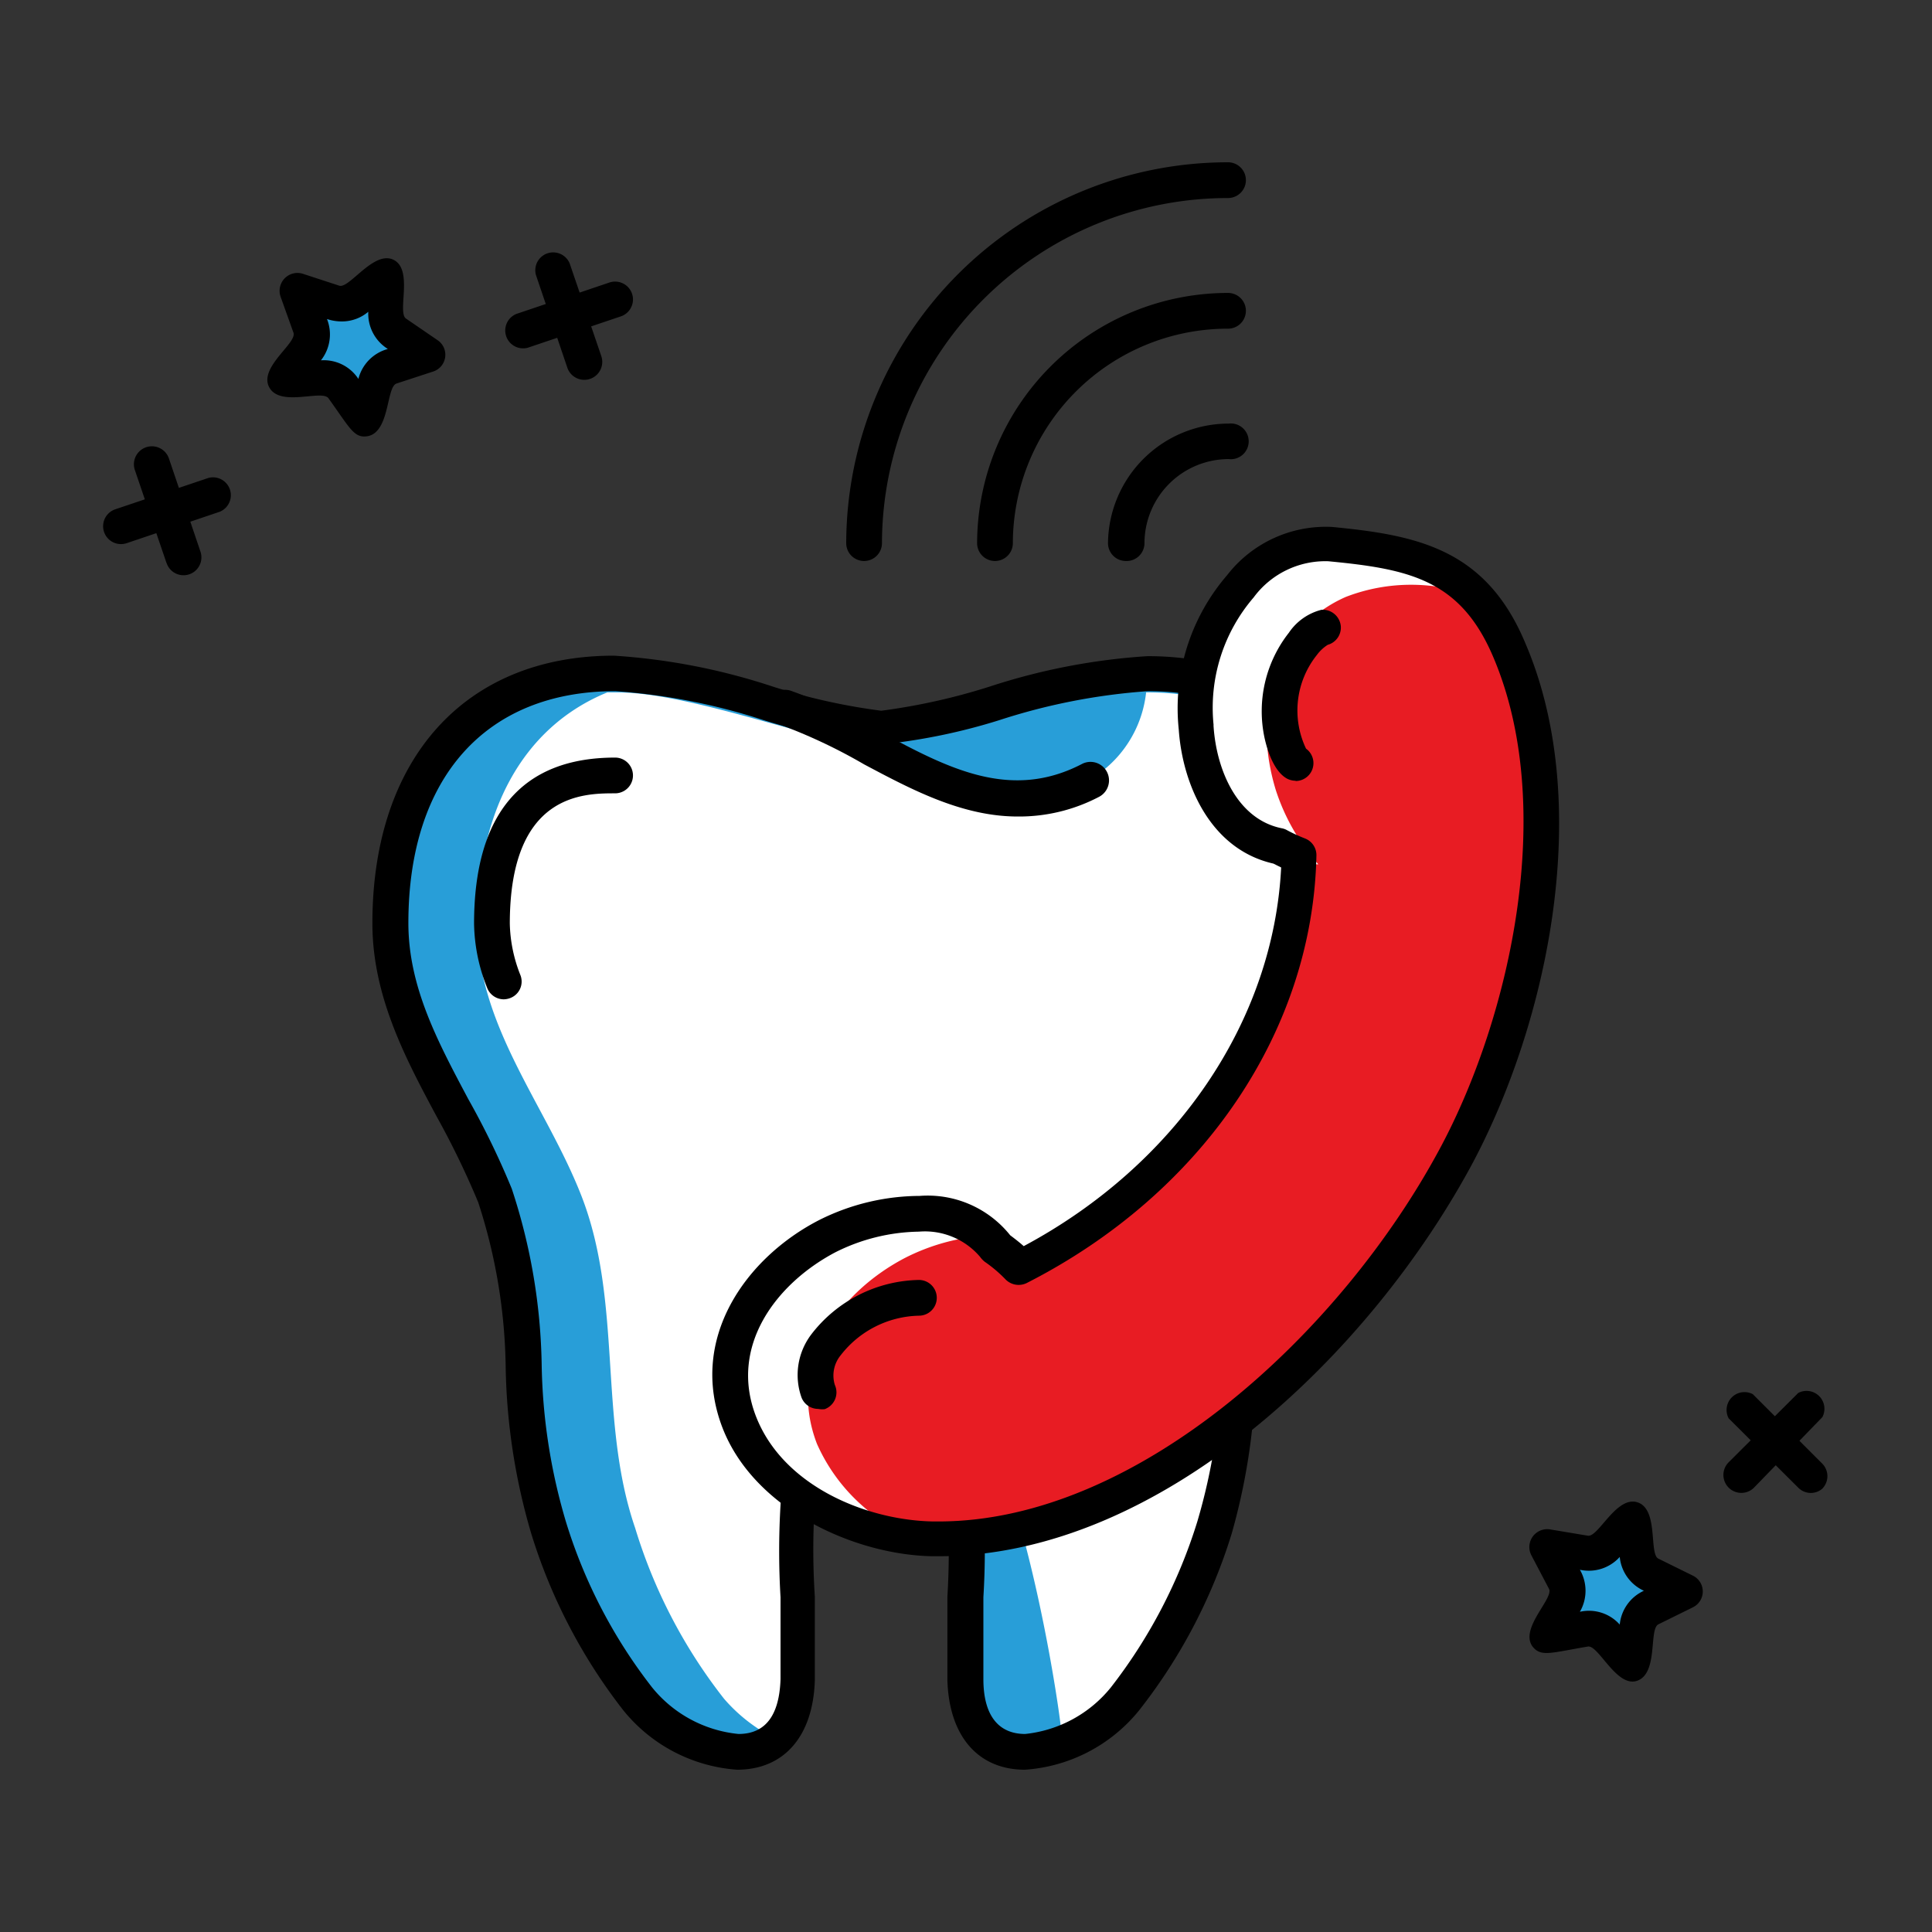 <svg id="Layer_1" data-name="Layer 1" xmlns="http://www.w3.org/2000/svg" viewBox="0 0 80 80"><rect x="0" y="0" width="80" height="80" fill="#333333" stroke="none"/><defs><style>.cls-1{fill:#289ed8;}.cls-2{fill:#fff;}.cls-3{fill:#e81c23;}</style></defs><title>kids-r-us-dentistry-feature-icons</title><path class="cls-1" d="M47.53,28c-3.41,0-8.17,2.08-11,2.25-2.86-.17-7.58-2.25-11-2.25-6.1,0-9.3,4.24-9.3,10.33,0,4.21,2.87,7.49,4.33,11.24,1.7,4.4.69,9.29,2.21,13.74a21.82,21.82,0,0,0,3.69,7.07c2.15,2.53,6.48,3.57,6.61-.79.11-3.55-.36-7.35.42-10.85.67-3,5.41-3.09,6.1,0,.79,3.5.31,7.3.42,10.85.13,4.36,4.46,3.32,6.61.79a21.63,21.63,0,0,0,3.69-7.07c1.53-4.45.51-9.34,2.21-13.74,1.46-3.75,4.33-7,4.33-11.24C56.83,32.21,53.63,28,47.53,28Z"/><path class="cls-2" d="M46.07,69.9a21.54,21.54,0,0,0,3.56-6.84,24.56,24.56,0,0,0,1-6.47c.37-5.65.84-6.9,3-11,1.28-2.39,2.49-4.65,2.49-7.29,0-6-3.22-9.63-8.6-9.63a9.12,9.12,0,0,0-1.14.08c-2.49-.08-4.53,1.32-6.2,1.45a19.05,19.05,0,0,1-3.63.71c-2,.13-7.72-2.24-11-2.24h-.4c-3.55,1.45-5.39,5-5.39,9.62,0,4.21,2.86,7.49,4.32,11.24,1.71,4.4.69,9.29,2.22,13.74a21.6,21.6,0,0,0,3.68,7.07,6.78,6.78,0,0,0,1.49,1.29c2-1.13,1.59-8.76,2-12.93.31-2.87,1.4-3.14,4.45-2.75,3.85.49,5.87,14.27,6,15.51A6.26,6.26,0,0,0,46.07,69.9Z"/><path class="cls-1" d="M45.48,32.05a4.78,4.78,0,0,0,2-4.12c-2.36-.23-8.62,1.83-10.85,2.14a5.39,5.39,0,0,0-.81.23c0-.09-.06.67,0,.57S42.23,34.33,45.48,32.05Z"/><path d="M42.44,73.28h0c-1.94,0-3.14-1.39-3.21-3.7,0-1.15,0-2.33,0-3.47a31.22,31.22,0,0,0-.41-7.26,2.45,2.45,0,0,0-4.67,0,30.16,30.16,0,0,0-.41,7.26c0,1.14,0,2.32,0,3.47-.07,2.31-1.27,3.7-3.22,3.7a6.66,6.66,0,0,1-4.71-2.46A22.77,22.77,0,0,1,22,63.51a25.78,25.78,0,0,1-1.06-6.85,22.91,22.91,0,0,0-1.14-6.88,35.12,35.12,0,0,0-1.72-3.55c-1.31-2.44-2.66-5-2.66-8,0-6.83,3.85-11.08,10-11.08A26.24,26.24,0,0,1,32,28.43a25.43,25.43,0,0,0,4.49,1,25.82,25.82,0,0,0,4.49-1,26.31,26.31,0,0,1,6.54-1.26c6.2,0,10,4.25,10,11.08,0,3-1.35,5.54-2.66,8a33.11,33.11,0,0,0-1.72,3.55,22.6,22.6,0,0,0-1.14,6.88A26.2,26.2,0,0,1,51,63.51a22.58,22.58,0,0,1-3.83,7.31A6.66,6.66,0,0,1,42.44,73.28ZM36.51,55.66a3.72,3.72,0,0,1,3.76,2.87,31.8,31.8,0,0,1,.45,7.61c0,1.12,0,2.29,0,3.39,0,1.51.63,2.27,1.73,2.27A5.26,5.26,0,0,0,46,69.87,21.54,21.54,0,0,0,49.58,63a24.5,24.5,0,0,0,1-6.47,23.77,23.77,0,0,1,1.24-7.31,35.26,35.26,0,0,1,1.79-3.71c1.28-2.39,2.49-4.65,2.49-7.29,0-6-3.21-9.6-8.57-9.6a25.58,25.58,0,0,0-6.15,1.2,24.73,24.73,0,0,1-4.83,1h-.09a24.66,24.66,0,0,1-4.84-1,25.51,25.51,0,0,0-6.14-1.2c-5.37,0-8.57,3.59-8.57,9.6,0,2.64,1.21,4.9,2.48,7.29a33.45,33.45,0,0,1,1.8,3.71,24.38,24.38,0,0,1,1.24,7.31,24.1,24.1,0,0,0,1,6.47A21.29,21.29,0,0,0,27,69.87a5.26,5.26,0,0,0,3.58,1.93c1.11,0,1.69-.76,1.74-2.27,0-1.1,0-2.27,0-3.39a32.33,32.33,0,0,1,.45-7.61A3.77,3.77,0,0,1,36.51,55.66Z"/><path d="M20.86,41.38a.74.74,0,0,1-.69-.48,7.41,7.41,0,0,1-.54-2.65c0-4.57,2-6.88,5.84-6.88a.74.74,0,0,1,0,1.48c-1.31,0-4.36,0-4.36,5.4a6.09,6.09,0,0,0,.44,2.13.73.73,0,0,1-.43.95A.8.8,0,0,1,20.86,41.38Z"/><path d="M42.14,33.81c-2.31,0-4.42-1.13-6.36-2.16A22.31,22.31,0,0,0,32.28,30a.74.74,0,0,1-.48-.93.75.75,0,0,1,.94-.47,23.83,23.83,0,0,1,3.74,1.72c2.75,1.48,5.36,2.86,8.33,1.31A.74.74,0,1,1,45.5,33,7.12,7.12,0,0,1,42.14,33.81Z"/><path class="cls-3" d="M34.23,51.17c2.14-1.12,5.75-1.56,7,.46a7,7,0,0,1,1,.83C49.17,49,53.63,42.34,53.78,35.4A7.65,7.65,0,0,1,53,35c-2.16-.43-3.3-2.69-3.44-4.92-.5-3.41,2.25-7.91,5.57-7.6,3.48.34,5.92.86,7.42,4.37,2.7,6.33.92,15.06-2.19,20.9-4,7.42-12.57,16.09-21.71,15.93-3.08-.06-6.83-1.83-8-4.84C29.37,55.66,31.4,52.66,34.23,51.17Z"/><path class="cls-2" d="M33.83,59.79c-1.24-3.2.79-6.2,3.62-7.69a8.63,8.63,0,0,1,3.42-.94c-1.52-1.46-4.69-1-6.64,0-2.83,1.49-4.86,4.49-3.62,7.69,1.06,2.73,4.24,4.43,7.12,4.77A7.43,7.43,0,0,1,33.83,59.79Z"/><path class="cls-2" d="M55.72,24.72c-3.14,1.39-3.83,4.94-2.89,8a8.61,8.61,0,0,0,1.76,3.07c-2.11,0-4-2.59-4.69-4.69-.95-3.06-.25-6.61,2.89-8,2.68-1.19,6.14-.15,8.42,1.65A7.49,7.49,0,0,0,55.72,24.72Z"/><path d="M38.87,64.44H38.6c-3.23-.06-7.37-1.94-8.68-5.31-1.44-3.72,1-7.07,4-8.61a9.35,9.35,0,0,1,4.16-1,4.37,4.37,0,0,1,3.75,1.63c.2.15.38.29.56.45,6.3-3.37,10.34-9.3,10.66-15.68l-.32-.16c-2.65-.6-3.77-3.34-3.92-5.55a8.43,8.43,0,0,1,2-6.39,5.17,5.17,0,0,1,4.35-2c3.53.34,6.37.91,8,4.81C66,33.25,64.13,42.2,61,48.12,56.79,56,48.09,64.44,38.87,64.44ZM38.05,51a7.94,7.94,0,0,0-3.47.86c-2.44,1.29-4.4,3.88-3.28,6.78s4.58,4.31,7.33,4.36h.24c8.23,0,16.69-7.81,20.8-15.53,2.89-5.43,4.8-14.08,2.16-20.27C60.47,24,58.35,23.56,55,23.24a3.69,3.69,0,0,0-3.09,1.5A7,7,0,0,0,50.25,30s0,0,0,.06c.12,1.85,1,3.88,2.84,4.24a.66.66,0,0,1,.21.08,6.87,6.87,0,0,0,.74.34.74.74,0,0,1,.47.71c-.15,7.27-4.73,14-12,17.7a.76.76,0,0,1-.87-.15,5.61,5.61,0,0,0-.86-.73,1,1,0,0,1-.2-.21A3,3,0,0,0,38.05,51Z"/><path d="M35.78,23.23a.74.74,0,0,1-.74-.74A15.81,15.81,0,0,1,50.85,6.72a.74.74,0,1,1,0,1.48A14.33,14.33,0,0,0,36.52,22.49.74.74,0,0,1,35.78,23.23Z"/><path d="M41.2,23.23a.74.74,0,0,1-.74-.74A10.39,10.39,0,0,1,50.85,12.13a.74.74,0,1,1,0,1.48,8.9,8.9,0,0,0-8.91,8.88A.74.74,0,0,1,41.2,23.23Z"/><path d="M46.62,23.23a.74.74,0,0,1-.74-.74,5,5,0,0,1,5-4.95.74.74,0,1,1,0,1.47,3.49,3.49,0,0,0-3.49,3.48A.74.74,0,0,1,46.62,23.23Z"/><path d="M33.88,58.34a.74.74,0,0,1-.69-.47,2.78,2.78,0,0,1,.4-2.61A5.75,5.75,0,0,1,38.05,53a.74.74,0,0,1,0,1.48,4.21,4.21,0,0,0-3.24,1.64,1.32,1.32,0,0,0-.24,1.23.74.74,0,0,1-.42,1A.86.86,0,0,1,33.88,58.34Z"/><path d="M53.65,32.33a.81.81,0,0,1-.34-.08c-.58-.3-.85-1.26-.94-1.66a5.26,5.26,0,0,1,1-4.39,2.31,2.31,0,0,1,1.35-.95.75.75,0,0,1,.8.68.74.74,0,0,1-.54.77,1.66,1.66,0,0,0-.45.42A3.68,3.68,0,0,0,54.08,31a.74.74,0,0,1-.43,1.34Z"/><path d="M23.49,15.22l-1.3-3.84a.74.74,0,0,1,1.4-.47l1.31,3.84a.74.74,0,1,1-1.41.47Z"/><path d="M21.38,13l3.85-1.3a.74.74,0,0,1,.48,1.4l-3.86,1.3A.74.74,0,0,1,21.38,13Z"/><path d="M6.89,23.3,5.58,19.45A.74.74,0,0,1,7,19l1.3,3.84a.74.74,0,0,1-1.4.48Z"/><path d="M4.77,21.09l3.86-1.3a.74.74,0,0,1,.47,1.4l-3.85,1.3A.74.74,0,0,1,4.77,21.09Z"/><path class="cls-1" d="M16,11.42c0,2.41-.29,1.89,1.72,3.27-2.3.74-1.89.31-2.58,2.64-1.42-1.95-.88-1.69-3.32-1.63,1.42-1.95,1.34-1.36.53-3.66C14.64,12.79,14.05,12.9,16,11.42Z"/><path d="M71.58,60.55l2.88-2.87a.74.74,0,0,1,1,1L72.63,61.6A.74.74,0,0,1,71.58,60.55Z"/><path d="M74.46,61.6l-2.88-2.87a.74.74,0,0,1,1-1l2.87,2.87a.74.74,0,0,1,0,1.05A.73.73,0,0,1,74.46,61.6Z"/><path class="cls-1" d="M69.76,65.87c-2.16,1.07-1.82.58-2.17,3-1.69-1.73-1.12-1.55-3.53-1.14,1.13-2.14,1.14-1.54,0-3.7,2.38.41,1.82.61,3.53-1.14C67.93,65.27,67.57,64.79,69.76,65.87Z"/><path d="M13.6,16.49c-.27-.37-2,.38-2.45-.45s1.17-1.84,1-2.27l-.53-1.48a.74.74,0,0,1,.93-.95l1.5.49c.42.13,1.43-1.48,2.25-1.07s.14,2.17.51,2.43l1.3.89a.73.73,0,0,1-.19,1.31l-1.5.49c-.43.14-.27,2-1.19,2.18C14.66,18.16,14.5,17.74,13.6,16.49Zm1.24-.8a1.72,1.72,0,0,1,1.22-1.24,1.72,1.72,0,0,1-.81-1.54,1.69,1.69,0,0,1-1.1.4h0a1.9,1.9,0,0,1-.61-.1,1.73,1.73,0,0,1-.25,1.71A1.71,1.71,0,0,1,14.84,15.69Z"/><path d="M65.75,68.18c-1.54.26-1.94.44-2.29,0-.55-.75.89-2,.68-2.39l-.73-1.39a.74.74,0,0,1,.78-1.07l1.56.26c.44.07,1.18-1.67,2.06-1.38s.46,2.13.86,2.33l1.42.7a.73.73,0,0,1,0,1.32l-1.42.7c-.4.2,0,2-.86,2.33S66.19,68.1,65.75,68.18Zm1.32-.91a1.72,1.72,0,0,1,1-1.4,1.72,1.72,0,0,1-1-1.4,1.72,1.72,0,0,1-1.65.53,1.74,1.74,0,0,1,0,1.74A1.71,1.71,0,0,1,67.07,67.27Z"/></svg>